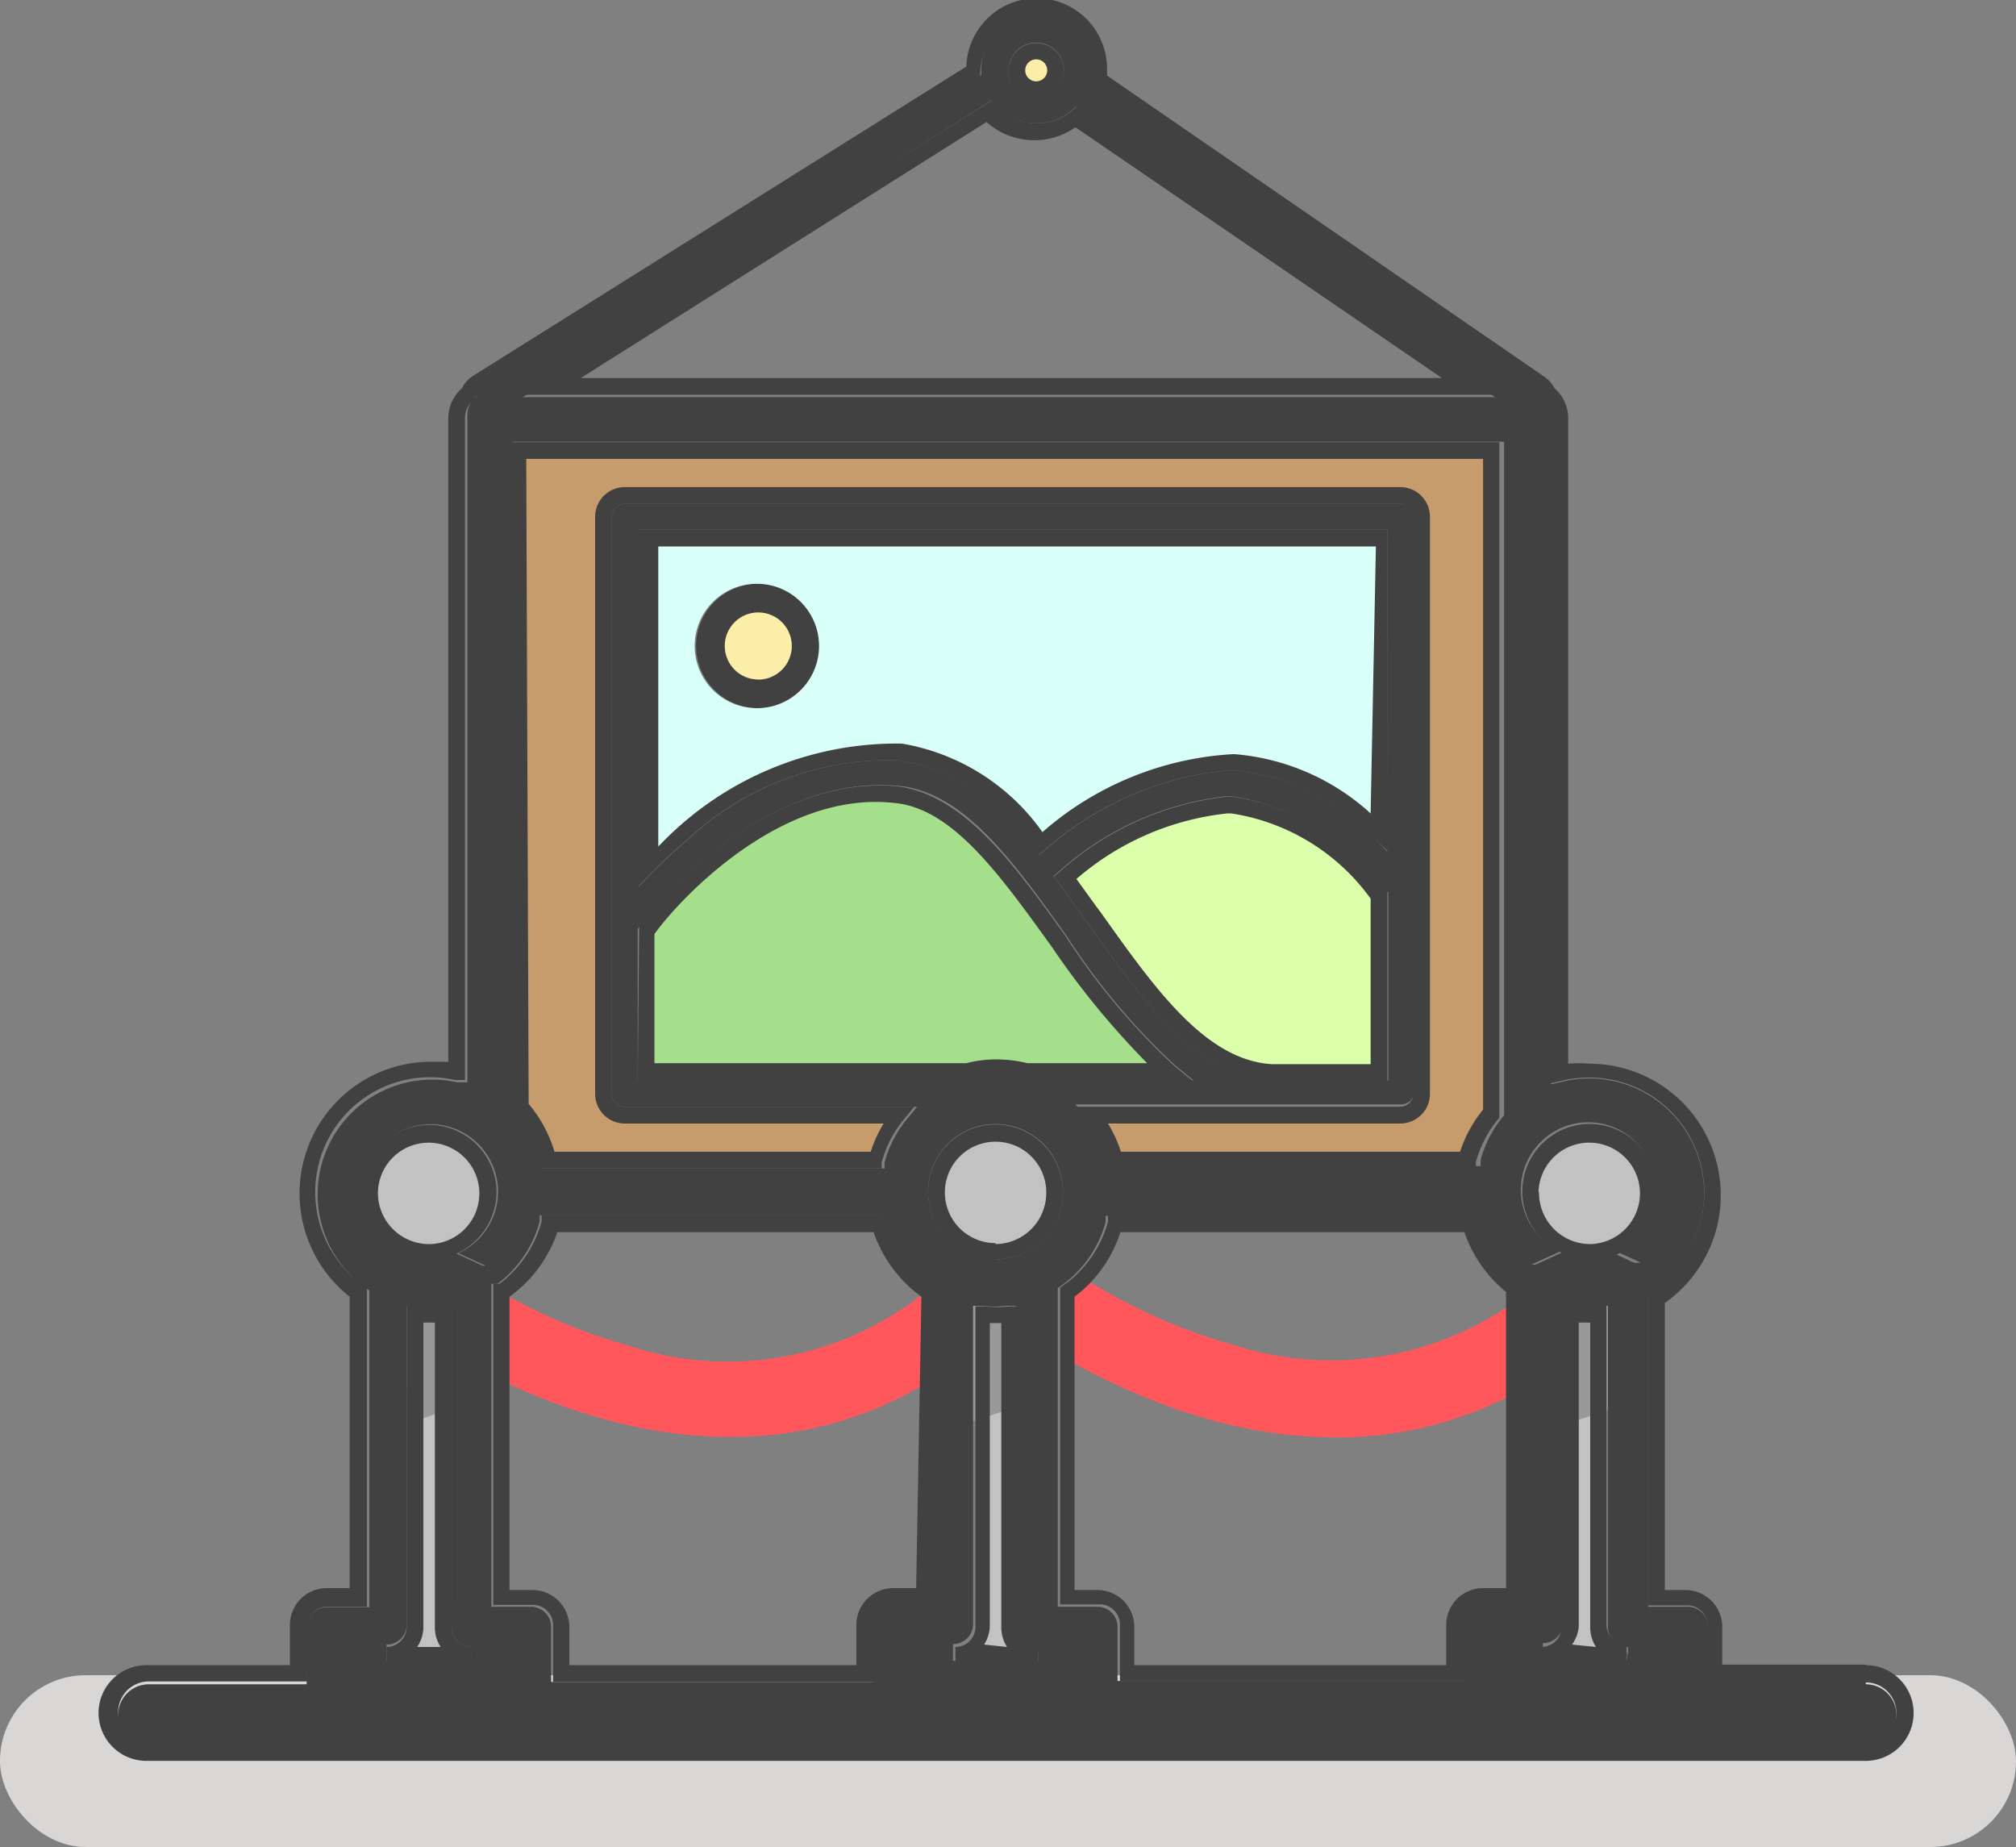 <svg xmlns="http://www.w3.org/2000/svg" viewBox="0 0 42.14 38.6"><rect x="0" y="0" width="42.14" height="38.6" fill="#808080" stroke="none"/><defs><style>.cls-1{fill:#d9d6d6;}.cls-2{fill:#414141;}.cls-3{fill:#fceea9;}.cls-4{fill:#c69c6d;}.cls-5{fill:#d9fff9;}.cls-6{fill:#dbffab;}.cls-7{fill:#a6df8c;}.cls-8{fill:#c2c2c2;}.cls-9{fill:#ff575c;}.cls-10{fill:#999;}</style></defs><title>exhibition-e</title><g id="レイヤー_2" data-name="レイヤー 2"><g id="Coloured"><rect class="cls-1" y="35.01" width="42.14" height="3.59" rx="1.79" ry="1.79"/><path class="cls-2" d="M15.85,12.2a1.3,1.3,0,1,0,1.3,1.3A1.3,1.3,0,0,0,15.85,12.2Zm0,2a.7.7,0,1,1,.7-.7A.71.71,0,0,1,15.85,14.21Z"/><circle class="cls-3" cx="21.66" cy="1.47" r="0.41"/><path class="cls-4" d="M18.32,24.24a2.58,2.58,0,0,1,.48-.94H13.06a.45.45,0,0,1-.45-.44V10.8a.45.45,0,0,1,.45-.44H29.27a.44.44,0,0,1,.44.44V22.86a.44.44,0,0,1-.44.44H22.82a2.58,2.58,0,0,1,.48.94h7.45a2.57,2.57,0,0,1,.52-1V9.41H10.87V23.18a2.58,2.58,0,0,1,.58,1.06Z"/><path class="cls-5" d="M28.82,11.24H13.5v6.86l.39-.38a6.67,6.67,0,0,1,4.9-2,4.47,4.47,0,0,1,2.93,1.92,6.7,6.7,0,0,1,4.06-1.7,4.83,4.83,0,0,1,3,1.46Zm-13,3.56a1.3,1.3,0,1,1,1.3-1.3A1.3,1.3,0,0,1,15.85,14.8Z"/><circle class="cls-3" cx="15.85" cy="13.5" r="0.7"/><path class="cls-6" d="M22.27,18.34l.6.83c1.15,1.62,2.24,3.15,3.71,3.24h2.24v-3.7a4.67,4.67,0,0,0-3.08-1.89A5.94,5.94,0,0,0,22.27,18.34Z"/><path class="cls-7" d="M13.5,22.41h6.69a2.58,2.58,0,0,1,1.24,0h3a14.08,14.08,0,0,1-2.29-2.72c-1.09-1.53-2.12-3-3.43-3.09-2.62-.21-4.82,2.29-5.21,2.86Z"/><circle class="cls-8" cx="33.23" cy="24.91" r="1.24"/><circle class="cls-8" cx="8.97" cy="24.91" r="1.24"/><path class="cls-9" d="M13.1,28.11A11.67,11.67,0,0,1,10.46,27h0v1.84a12.88,12.88,0,0,0,2.17.82,9.88,9.88,0,0,0,2.63.37,7.83,7.83,0,0,0,4.08-1.11V27l0,0A6.59,6.59,0,0,1,13.1,28.11Z"/><path class="cls-2" d="M8.63,26.28h.68A.82.82,0,0,0,8.63,26.28Z"/><path class="cls-9" d="M25.79,28.11a11.92,11.92,0,0,1-3.14-1.4,2.6,2.6,0,0,1-.36.3V28.4a13.35,13.35,0,0,0,3,1.27,9.88,9.88,0,0,0,2.63.37,7.84,7.84,0,0,0,3.72-.91V27.22A6.63,6.63,0,0,1,25.79,28.11Z"/><path class="cls-2" d="M32.8,26.28h.68A.82.82,0,0,0,32.8,26.28Z"/><path class="cls-8" d="M9.27,34V27.47H8.67V34a.59.59,0,0,1-.59.59H9.86A.59.59,0,0,1,9.27,34Z"/><path class="cls-8" d="M21.11,34V27.47h0l-.28,0-.28,0h0V34a.59.59,0,0,1-.59.59H21.7A.59.59,0,0,1,21.11,34Z"/><path class="cls-8" d="M33.44,34V27.47h-.59V34a.59.59,0,0,1-.59.59H34A.59.59,0,0,1,33.44,34Z"/><circle class="cls-8" cx="20.81" cy="24.91" r="1.24"/><polygon class="cls-10" points="8.08 26.99 9.86 26.98 9.86 29.3 8.63 29.71 8.08 26.99"/><polygon class="cls-10" points="19.77 26.99 21.55 26.98 21.55 29.3 20.32 29.71 19.77 26.99"/><polygon class="cls-10" points="32.34 26.99 34.12 26.98 34.12 29.3 32.89 29.71 32.34 26.99"/><path class="cls-2" d="M39,35.14H35.7V34a.42.42,0,0,0-.42-.42h-.83V27l.08-.05a2.4,2.4,0,0,0-1.89-4.34l-.22.05V8.74a.49.49,0,0,0-.19-.39l-.05-.07a.27.27,0,0,0-.1-.12L22.76,1.74l0-.11a1.22,1.22,0,0,0,0-.16,1.12,1.12,0,1,0-2.25,0v.1l-.08.06L10.06,8.16a.26.26,0,0,0-.1.12l0,0,0,0a.49.49,0,0,0-.19.39V22.62l-.21,0a2.4,2.4,0,0,0-1.91,4.3l.07.05v6.62H6.83a.42.42,0,0,0-.42.42v1.19H3.11a.64.64,0,0,0,0,1.28H39a.64.64,0,1,0,0-1.28ZM21.66.89a.58.58,0,1,1-.58.58A.58.58,0,0,1,21.66.89ZM20.72,2.1l.1.11a1.15,1.15,0,0,0,1.58.1l.1-.09.11.08,8.64,6H10.93Zm-10,7.13H31.44V23.31l0,0a2.37,2.37,0,0,0-.49.93l0,.13H23.16l0-.13a2.4,2.4,0,0,0-.45-.88l-.23-.28h6.81a.27.27,0,0,0,.27-.27V10.8a.27.27,0,0,0-.27-.27H13.06a.27.27,0,0,0-.27.27V22.86a.27.27,0,0,0,.27.27h6.11l-.23.28a2.4,2.4,0,0,0-.45.88l0,.13H11.32l0-.13a2.4,2.4,0,0,0-.54-1l0-.05Zm18,8.28a4.67,4.67,0,0,0-2.93-1.41h-.12a6.75,6.75,0,0,0-3.82,1.66l-.14.11-.11-.13-.37-.42a3.76,3.76,0,0,0-2.44-1.43,6.17,6.17,0,0,0-4.34,1.59l-.43.38-.38.37-.3.31V11.07H29V17.8Zm.3,1.14v3.93H26.58c-1.57-.09-2.68-1.66-3.86-3.31l-.09-.12-.51-.71-.1-.13.13-.11a6.27,6.27,0,0,1,3.49-1.56h.1a4.82,4.82,0,0,1,3.21,2Zm-15.64.71c.46-.68,2.71-3.16,5.37-2.94,1.39.11,2.44,1.59,3.56,3.16a14,14,0,0,0,2.26,2.69l.38.31H21.43a2.46,2.46,0,0,0-1.2,0H13.33V19.41ZM9.86,34.72H8.08v-.17h0v-.18A.42.42,0,0,0,8.5,34V27.29h.94V34a.42.42,0,0,0,.42.42Zm-2-8.27.56-.26a1.41,1.41,0,1,1,1.16,0l.57.26ZM19.5,33.54h-.83a.42.42,0,0,0-.42.42v1.19H11.52V34a.42.42,0,0,0-.42-.42h-.83V26.83h.13a2.41,2.41,0,0,0,.88-1.3l0-.13h7.14l0,.13a2.42,2.42,0,0,0,.89,1.3l.12.08Zm2.2,1v.17H19.92v-.35a.42.42,0,0,0,.42-.42V27.29h.17a2.48,2.48,0,0,0,.55,0h.17l0,.17V34a.42.42,0,0,0,.42.42v.18h0Zm-.89-8.23a1.41,1.41,0,1,1,1.41-1.41A1.42,1.42,0,0,1,20.81,26.32Zm11,7.21H31a.42.42,0,0,0-.42.42v1.19H23.36V34a.42.42,0,0,0-.42-.42h-.83V26.92l.07-.05a2.28,2.28,0,0,0,.33-.28,2.4,2.4,0,0,0,.6-1.05l0-.13h7.72l0,.13a2.42,2.42,0,0,0,.85,1.28l.07.05Zm2.2,1v.17H32.25v-.17h0v-.18a.42.42,0,0,0,.42-.42V27.29h.94V34a.42.42,0,0,0,.42.42v.18h0Zm-2-8.09.61-.28a1.41,1.41,0,1,1,1.16,0l.52.24Z"/><path class="cls-2" d="M39,34.79H36V34a.77.77,0,0,0-.77-.77H34.8v-6a2.75,2.75,0,0,0-1.57-5,2.83,2.83,0,0,0-.45,0V8.74a.84.84,0,0,0-.29-.63.63.63,0,0,0-.2-.23l-9.15-6.3s0-.07,0-.1a1.47,1.47,0,0,0-2.94-.09L9.88,7.86a.61.61,0,0,0-.22.25.84.84,0,0,0-.29.63V22.19l-.4,0A2.75,2.75,0,0,0,7.31,27.1v6.09H6.83a.77.77,0,0,0-.77.77v.84h-3a1,1,0,0,0,0,2H39a1,1,0,1,0,0-2Zm0,1.63H3.11a.64.64,0,0,1,0-1.28H6.42V34a.42.42,0,0,1,.42-.42h.83V26.92l-.07-.05a2.4,2.4,0,0,1,1.91-4.3l.21,0V8.74a.49.49,0,0,1,.19-.39l0,0,0,0a.26.26,0,0,1,.1-.12l10.4-6.53.08-.06v-.1a1.12,1.12,0,1,1,2.25,0,1.22,1.22,0,0,1,0,.16l0,.11,9.33,6.43a.27.27,0,0,1,.1.12l.05.07a.49.49,0,0,1,.19.39V22.64l.22-.05a2.37,2.37,0,0,1,.59-.07,2.4,2.4,0,0,1,1.3,4.42l-.08.05v6.56h.83a.42.42,0,0,1,.42.42v1.19H39a.64.64,0,1,1,0,1.28Z"/><path class="cls-2" d="M11.29,24.29l0,.13h7.14l0-.13a2.4,2.4,0,0,1,.45-.88l.23-.28H13.06a.27.27,0,0,1-.27-.27V10.8a.27.27,0,0,1,.27-.27H29.27a.27.27,0,0,1,.27.27V22.86a.27.27,0,0,1-.27.27H22.45l.23.28a2.4,2.4,0,0,1,.45.88l0,.13h7.72l0-.13a2.37,2.37,0,0,1,.49-.93l0,0V9.24H10.7v14l0,.05A2.4,2.4,0,0,1,11.29,24.29ZM11,9.59h20v13.6a2.71,2.71,0,0,0-.48.88H23.43a2.81,2.81,0,0,0-.27-.59h6.11a.62.62,0,0,0,.62-.62V10.8a.62.62,0,0,0-.62-.62H13.06a.62.62,0,0,0-.62.62V22.86a.62.62,0,0,0,.62.62h5.41a2.81,2.81,0,0,0-.27.59H11.59a2.77,2.77,0,0,0-.54-1Z"/><path class="cls-2" d="M34.64,24.91a1.41,1.41,0,1,0-2,1.27l-.61.28h2.28l-.52-.24A1.42,1.42,0,0,0,34.64,24.91Zm-2.48,0A1.06,1.06,0,1,1,33.23,26,1.07,1.07,0,0,1,32.17,24.91Z"/><path class="cls-2" d="M25.75,16.65h-.1a6.27,6.27,0,0,0-3.49,1.56l-.13.11.1.13.51.71.09.12c1.18,1.66,2.29,3.22,3.86,3.31H29V18.66l0,0A4.82,4.82,0,0,0,25.75,16.65Zm2.9,5.59H26.59c-1.39-.08-2.45-1.58-3.58-3.17l-.09-.12-.42-.58A5.74,5.74,0,0,1,25.65,17h.09a4.41,4.41,0,0,1,2.91,1.78Z"/><path class="cls-2" d="M9.44,34V27.29H8.5V34a.42.42,0,0,1-.42.42v.18h0v.17H9.86v-.35A.42.42,0,0,1,9.44,34Zm-.72.42A.76.76,0,0,0,8.85,34V27.64h.24V34a.76.76,0,0,0,.12.42Z"/><path class="cls-2" d="M13.33,22.59h6.91a2.46,2.46,0,0,1,1.2,0h3.49l-.38-.31a14,14,0,0,1-2.26-2.69c-1.12-1.57-2.17-3-3.56-3.16-2.66-.22-4.91,2.26-5.37,2.94l0,0Zm.35-3.07c.5-.7,2.62-3,5-2.74,1.23.1,2.23,1.52,3.3,3a17.07,17.07,0,0,0,2,2.44h-2.5a2.79,2.79,0,0,0-.66-.08,2.44,2.44,0,0,0-.62.08H13.68Z"/><path class="cls-2" d="M29,11.07H13.33v7.47l.3-.31.38-.37.43-.38a6.17,6.17,0,0,1,4.34-1.59,3.76,3.76,0,0,1,2.44,1.43l.37.42.11.13.14-.11a6.75,6.75,0,0,1,3.82-1.66h.12a4.67,4.67,0,0,1,2.93,1.41l.3.28ZM28.65,17a4.79,4.79,0,0,0-2.86-1.24,6.61,6.61,0,0,0-4,1.63,4.52,4.52,0,0,0-2.94-1.85,6.85,6.85,0,0,0-5,2.06l-.09.09V11.42h15Z"/><path class="cls-2" d="M21.66,2.06a.58.58,0,1,0-.58-.58A.58.58,0,0,0,21.66,2.06Zm0-.82a.23.23,0,1,1-.23.23A.23.23,0,0,1,21.66,1.24Z"/><path class="cls-2" d="M22.62,2.3l-.11-.08-.1.09a1.15,1.15,0,0,1-1.58-.1l-.1-.11L10.93,8.25H31.26Zm-2,.25a1.5,1.5,0,0,0,1.86.11L30.14,7.9h-18Z"/><path class="cls-2" d="M10.38,24.91a1.41,1.41,0,1,0-2,1.29l-.56.26h2.29l-.57-.26A1.42,1.42,0,0,0,10.38,24.91Zm-2.48,0A1.06,1.06,0,1,1,9,26,1.07,1.07,0,0,1,7.9,24.91Z"/><path class="cls-2" d="M30.91,25.53l0-.13H23.16l0,.13a2.4,2.4,0,0,1-.6,1.05,2.28,2.28,0,0,1-.33.28l-.07.05v6.62h.83a.42.42,0,0,1,.42.42v1.19h7.22V34a.42.42,0,0,1,.42-.42h.83V26.86l-.07-.05A2.42,2.42,0,0,1,30.91,25.53Zm.57,7.66H31a.77.77,0,0,0-.77.77v.84H23.71V34a.77.77,0,0,0-.77-.77h-.48V27.1a2.6,2.6,0,0,0,.31-.27,2.76,2.76,0,0,0,.65-1.08h7.19A2.78,2.78,0,0,0,31.48,27Z"/><path class="cls-2" d="M34,34.37a.42.42,0,0,1-.42-.42V27.29h-.94V34a.42.42,0,0,1-.42.42v.18h0v.17H34v-.17h0Zm-1.14,0A.76.76,0,0,0,33,34V27.64h.24V34a.76.76,0,0,0,.12.42Z"/><path class="cls-2" d="M18.49,25.53l0-.13H11.32l0,.13a2.41,2.41,0,0,1-.88,1.3h-.13v6.71h.83a.42.42,0,0,1,.42.42v1.19h6.73V34a.42.42,0,0,1,.42-.42h.83V26.92l-.12-.08A2.42,2.42,0,0,1,18.49,25.53Zm.66,7.66h-.48a.77.77,0,0,0-.77.77v.84h-6V34a.77.77,0,0,0-.77-.77h-.48V27.1a2.76,2.76,0,0,0,1-1.35h6.61a2.79,2.79,0,0,0,1,1.35Z"/><path class="cls-2" d="M20.81,23.5a1.41,1.41,0,1,0,1.41,1.41A1.42,1.42,0,0,0,20.81,23.5Zm0,2.48a1.06,1.06,0,1,1,1.06-1.06A1.07,1.07,0,0,1,20.81,26Z"/><path class="cls-2" d="M21.7,34.37a.42.42,0,0,1-.42-.42V27.47l0-.17h-.17a2.48,2.48,0,0,1-.55,0h-.17V34a.42.42,0,0,1-.42.42v.35H21.7v-.17h0Zm-1.13,0a.76.76,0,0,0,.12-.42v-6.3h.24V34a.76.76,0,0,0,.12.42Z"/></g></g></svg>